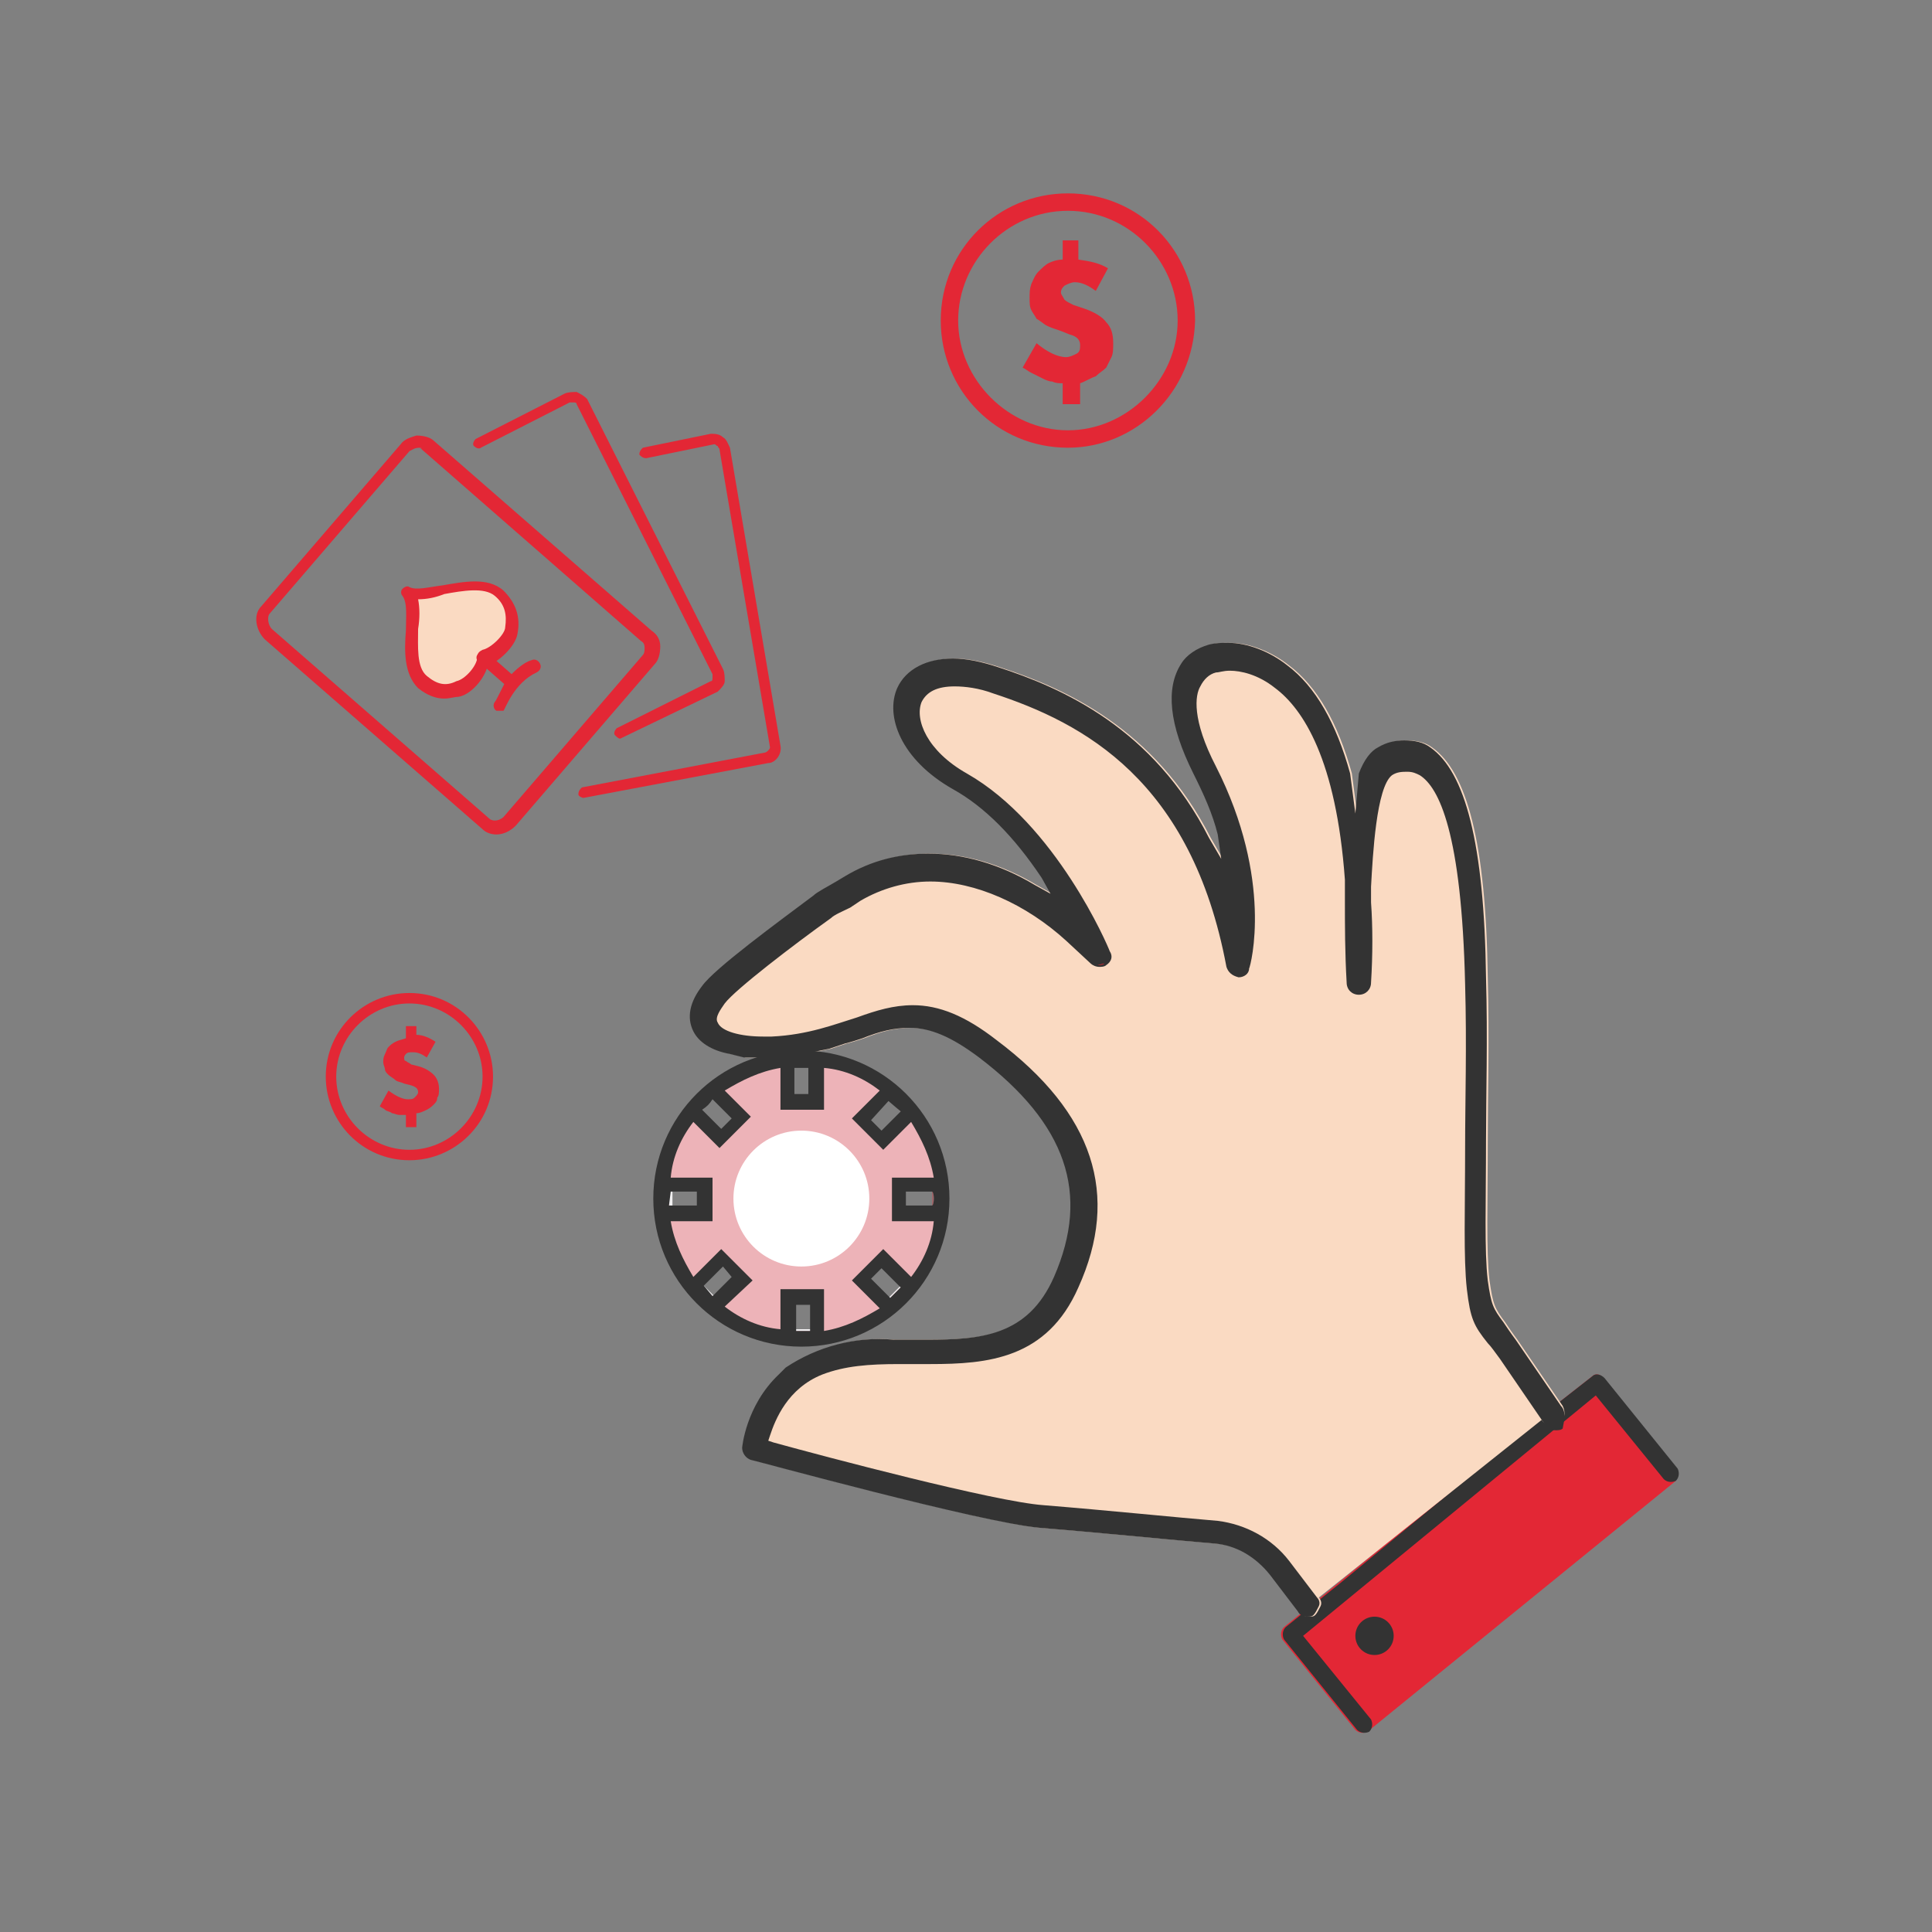 <svg xmlns="http://www.w3.org/2000/svg" xmlns:xlink="http://www.w3.org/1999/xlink" id="Layer_1" x="0px" y="0px" viewBox="0 0 110.9 110.9" style="enable-background:new 0 0 110.9 110.9;" xml:space="preserve"><rect x="0" y="0" width="110.9" height="110.9" fill="#808080" stroke="none"/> <g> <g> <g> <g> <path style="fill:#E32735;" d="M23.5,66.6c-2.7,0-4.8-2.2-4.8-4.8c0-2.7,2.2-4.8,4.8-4.8c2.7,0,4.8,2.2,4.8,4.8 C28.3,64.5,26.1,66.6,23.5,66.6z M23.5,57.6c-2.3,0-4.2,1.9-4.2,4.2s1.9,4.2,4.2,4.2s4.2-1.9,4.2-4.2S25.8,57.6,23.5,57.6z"></path> </g> </g> </g> <g> <g> <g> <g> <g> <path style="fill:#E32735;" d="M91.4,79l-2.3,1.8l0,0L75.8,91.7l0,0l-2.1,1.7c-0.2,0.2-0.2,0.5-0.1,0.7l4.2,5.2 c0.2,0.2,0.5,0.2,0.7,0.1c0.2-0.2,0.2-0.5,0.1-0.7l-3.9-4.8l16.8-13.8l3.9,4.8c0.2,0.2,0.5,0.2,0.7,0.1 c0.2-0.2,0.2-0.5,0.1-0.7L92,79.1C91.9,78.9,91.6,78.8,91.4,79z"></path> </g> </g> </g> </g> </g> <g> <g> <g> <polygon style="fill:#E32735;" points="78.5,99.4 96.2,85 91.8,79.6 74.2,94 "></polygon> </g> </g> </g> <g> <g> <g> <circle style="fill:#333333;" cx="78.9" cy="93.9" r="1.1"></circle> </g> </g> </g> <g> <g> <g> <g> <path style="fill:#333333;" d="M91.4,79l-2.3,1.8l0,0l-0.8,0.7l0,0l-11.4,9.4l0,0l-1,0.8l0,0l-2.1,1.7 c-0.2,0.2-0.2,0.5-0.1,0.7l4.2,5.2c0.2,0.2,0.5,0.2,0.7,0.1c0.2-0.2,0.2-0.5,0.1-0.7l-3.9-4.8l16.8-13.8l3.9,4.8 c0.2,0.2,0.5,0.2,0.7,0.1c0.2-0.2,0.2-0.5,0.1-0.7l-4.2-5.2C91.9,78.9,91.6,78.8,91.4,79z"></path> </g> </g> </g> </g> <g> <g> <g> <path style="fill:#FADAC2;" d="M88.5,81.5c0.1,0.2,0.3,0.3,0.6,0.3c0.1,0,0.3,0,0.4-0.1c0.3-0.2,0.4-0.6,0.2-1l-2.6-3.8 c-0.3-0.4-0.5-0.7-0.7-1c-0.6-0.8-0.7-1-0.9-2.4c-0.2-1.7-0.1-4.5-0.1-8c0-2.6,0.1-5.9,0-9.4c-0.1-7.7-1.2-11.8-3.2-13.2 c-0.4-0.3-0.9-0.4-1.5-0.4c-0.5,0-1,0.1-1.5,0.4c-0.4,0.2-0.8,0.7-1.1,1.5l-0.2,2.3l-0.3-2.3c-0.8-2.9-2-5-3.6-6.2 c-1-0.8-2.3-1.3-3.4-1.3c-0.4,0-0.7,0-1.1,0.1c-0.7,0.2-1.3,0.6-1.6,1.1c-0.9,1.4-0.7,3.5,0.7,6.3c0.6,1.2,1.1,2.3,1.4,3.5 l0.2,1.4l-0.7-1.2c-3.2-6.3-8.4-8.6-12.1-9.8c-0.9-0.3-1.8-0.5-2.6-0.5c-1.5,0-2.7,0.6-3.2,1.7c-0.7,1.6,0.2,4.1,3.2,5.8 c1.8,1,3.5,2.7,5.1,5.1l0.5,0.9l-0.9-0.5c-2-1.2-4.1-1.8-6.1-1.8c-1.7,0-3.3,0.4-4.8,1.3l-0.5,0.3c-0.5,0.3-1.1,0.6-1.3,0.8 c-2,1.5-5.7,4.2-6.4,5.2c-0.7,0.9-0.9,1.8-0.5,2.6c0.3,0.6,1,1.1,2.1,1.3l0.8,0.2h0.6c1.3,0,2.5-0.1,3.8-0.4l0.5-0.1l0.9-0.3 c0.4-0.1,0.7-0.2,1-0.3c1-0.4,1.8-0.6,2.7-0.6c1.2,0,2.4,0.5,4,1.7c5,3.8,6.4,7.8,4.3,12.6c-1.5,3.4-4.2,3.6-7.3,3.6h-0.8h-1.1 l0,0c-2.2-0.2-4.4,0.4-6.2,1.6l0,0l-0.4,0.4c-1.9,1.8-2.1,4.2-2.1,4.2c0,0.3,0.2,0.6,0.5,0.7c0.1,0,13.2,3.6,16.6,3.9 c3.7,0.3,7.6,0.7,10,0.9c1.3,0.1,2.4,0.8,3.2,1.8l1.6,2.1c0.1,0.2,0.3,0.3,0.5,0.3s0.3,0,0.4-0.1s0.2-0.3,0.3-0.5s0-0.4-0.1-0.5 "></path> </g> </g> </g> <g> <g> <g> <g> <g> <path style="fill:#333333;" d="M89.6,80.7L87,76.9c-0.3-0.4-0.5-0.7-0.7-1c-0.6-0.8-0.7-1-0.9-2.4c-0.2-1.7-0.1-4.5-0.1-8 c0-2.6,0.1-5.9,0-9.4c-0.1-7.7-1.2-11.8-3.2-13.2c-0.4-0.3-0.9-0.4-1.5-0.4c-0.5,0-1,0.1-1.5,0.4c-0.4,0.2-0.8,0.7-1.1,1.5 l-0.2,2.3l-0.3-2.3c-0.8-2.9-2-5-3.6-6.2c-1-0.8-2.3-1.3-3.4-1.3c-0.4,0-0.7,0-1.1,0.1c-0.7,0.2-1.3,0.6-1.6,1.1 c-0.9,1.4-0.7,3.5,0.7,6.3c0.6,1.2,1.1,2.3,1.4,3.5l0.2,1.4l-0.7-1.2c-3.2-6.3-8.4-8.6-12.1-9.8c-0.9-0.3-1.8-0.5-2.6-0.5 c-1.5,0-2.7,0.6-3.2,1.7c-0.7,1.6,0.2,4.1,3.2,5.8c1.8,1,3.5,2.7,5.1,5.1l0.5,0.9l-0.9-0.5c-2-1.2-4.1-1.8-6.1-1.8 c-1.7,0-3.3,0.4-4.8,1.3L48,50.6c-0.5,0.3-1.1,0.6-1.3,0.8c-2,1.5-5.7,4.2-6.4,5.2c-0.7,0.9-0.9,1.8-0.5,2.6 c0.3,0.6,1,1.1,2.1,1.3l0.8,0.2h0.6c1.3,0,2.5-0.1,3.8-0.4l0.5-0.1l0.9-0.3c0.4-0.1,0.7-0.2,1-0.3c1-0.4,1.8-0.6,2.7-0.6 c1.2,0,2.4,0.5,4,1.7c5,3.8,6.4,7.8,4.3,12.6c-1.5,3.4-4.2,3.6-7.3,3.6h-0.8h-1.1l0,0c-2.2-0.2-4.4,0.4-6.2,1.6l0,0l-0.4,0.4 c-1.9,1.8-2.1,4.2-2.1,4.2c0,0.3,0.2,0.6,0.5,0.7c0.1,0,13.2,3.6,16.6,3.9c3.7,0.3,7.6,0.7,10,0.9c1.3,0.1,2.4,0.8,3.2,1.8 l1.6,2.1c0.1,0.2,0.3,0.3,0.5,0.3s0.3,0,0.4-0.1s0.2-0.3,0.3-0.5s0-0.4-0.1-0.5L74,89.6c-1-1.3-2.5-2.1-4.1-2.3 c-2.4-0.2-6.3-0.6-10-0.9c-2.8-0.2-12.6-2.8-15.5-3.6l-0.3-0.1l0.1-0.3c0.3-0.9,1-2.7,3-3.5c1.3-0.5,2.7-0.6,4.4-0.6 c0.3,0,1.8,0,1.8,0c3.3,0,6.7-0.3,8.5-4.4c2.4-5.3,0.9-10-4.7-14.2c-1.8-1.4-3.3-2-4.8-2c-1.1,0-2.1,0.3-3.2,0.7 c-1.3,0.4-2.8,1-4.9,1.1c-0.2,0-0.3,0-0.5,0c-1.3,0-2.4-0.3-2.6-0.8c-0.2-0.3,0.2-0.8,0.4-1.1c0.6-0.8,4-3.4,6.1-4.9 c0.2-0.2,0.7-0.4,1.1-0.6l0.6-0.4c1.2-0.7,2.6-1.1,4-1.1c2.6,0,5.5,1.3,7.8,3.4l1.4,1.3c0.1,0.1,0.3,0.2,0.5,0.2 c0.1,0,0.3,0,0.4-0.1c0.3-0.2,0.4-0.5,0.2-0.8c-0.1-0.3-3.1-7.3-8.2-10.2c-2.3-1.3-3-3.1-2.6-4.1c0.3-0.6,0.9-0.9,1.9-0.9 c0.6,0,1.4,0.1,2.2,0.4c5.2,1.7,11.4,5,13.4,15.7c0.1,0.3,0.3,0.5,0.7,0.6c0.3,0,0.6-0.2,0.6-0.5c0.1-0.2,1.4-5.1-1.9-11.6 c-1.4-2.7-1.2-4.1-0.9-4.6c0.2-0.4,0.5-0.7,0.9-0.8c0.2,0,0.4-0.1,0.8-0.1c0.6,0,1.6,0.2,2.6,1c1.6,1.2,3.5,4.1,4,11 c0,0.4,0,0.8,0,1.2c0,1.4,0,3,0.1,4.7c0,0.4,0.3,0.7,0.7,0.7s0.7-0.3,0.7-0.7c0.1-1.6,0.1-3.2,0-4.6c0-0.3,0-0.6,0-0.9 c0.1-1.8,0.3-5.7,1.2-6.4c0.3-0.2,0.6-0.2,0.9-0.2s0.5,0.1,0.7,0.2c1.1,0.7,2.4,3.3,2.6,12c0.1,3.5,0,6.7,0,9.4 c0,3.5-0.1,6.3,0.1,8.1c0.2,1.7,0.4,2.1,1.2,3.1c0.2,0.2,0.4,0.5,0.7,0.9l2.6,3.8c0.1,0.2,0.3,0.3,0.6,0.3 c0.1,0,0.3,0,0.4-0.1C89.8,81.5,89.9,81,89.6,80.7z"></path> </g> </g> </g> </g> </g> <g> <g> <g> <g> <g> <path style="fill:#E32735;" d="M77.9,56.8"></path> </g> </g> </g> <g> <g> <g> <path style="fill:#E32735;" d="M70.5,38.3"></path> </g> </g> </g> <g> <g> <g> <path style="fill:#E32735;" d="M56.9,39.7"></path> </g> </g> </g> <g> <g> <g> <path style="fill:#E32735;" d="M63,55.4c0.1,0,0.3,0,0.4-0.1"></path> </g> </g> </g> <g> <g> <g> <path style="fill:#E32735;" d="M61.1,53.9"></path> </g> </g> </g> <g> <g> <g> <path style="fill:#E32735;" d="M53.2,78.3"></path> </g> </g> </g> </g> </g> <g> <g> <g> <path style="fill:#FADAC2;" d="M27.8,37.7c0.7-0.1,1.5-1.1,1.7-1.6c0.2-0.8-0.1-1.5-0.7-2.1c-1.3-1.1-4.2,0.4-5.3-0.1 c0.7,1.1-0.4,4.1,0.8,5.2c0.7,0.6,1.3,0.7,2.1,0.4C26.9,39.4,27.8,38.4,27.8,37.7z"></path> </g> </g> </g> <g> <g> <g> <path style="fill:#E32735;" d="M28.5,47.9c-0.3,0-0.6-0.1-0.8-0.3L15.2,36.7c-0.5-0.5-0.7-1.4-0.2-1.9l8-9.3 c0.2-0.3,0.6-0.4,0.9-0.5c0.4,0,0.8,0.1,1,0.3l12.5,10.9c0.3,0.2,0.5,0.5,0.5,0.9s-0.1,0.8-0.3,1l-8,9.3 C29.3,47.7,28.9,47.9,28.5,47.9L28.5,47.9z M24.1,25.7C24.1,25.7,24,25.7,24.1,25.7c-0.3,0-0.4,0.1-0.6,0.2l-8,9.3 c-0.2,0.2-0.1,0.7,0.1,0.9L28.1,47c0.1,0.1,0.3,0.1,0.3,0.1c0.2,0,0.4-0.1,0.5-0.2l8-9.3l0,0c0.1-0.1,0.1-0.3,0.1-0.4 c0-0.1,0-0.3-0.2-0.4L24.1,25.7C24.3,25.8,24.2,25.7,24.1,25.7z"></path> </g> </g> </g> <g> <g> <g> <path style="fill:#E32735;" d="M33.5,45.8c-0.1,0-0.3-0.1-0.3-0.2c0-0.2,0.1-0.3,0.2-0.4l10.5-2c0.1,0,0.3-0.2,0.3-0.3 l-2.9-17.1c0-0.1-0.1-0.1-0.1-0.2c-0.1,0-0.1-0.1-0.2-0.1l-3.9,0.8c-0.2,0-0.3-0.1-0.4-0.2c0-0.2,0.1-0.3,0.2-0.4l3.9-0.8 c0.2,0,0.5,0,0.7,0.2c0.2,0.1,0.3,0.4,0.4,0.6l2.9,17.1c0.1,0.5-0.3,1-0.7,1L33.5,45.8C33.6,45.8,33.6,45.8,33.5,45.8z"></path> </g> </g> </g> <g> <g> <g> <path style="fill:#E32735;" d="M35.6,42.4c-0.1,0-0.2-0.1-0.3-0.2c-0.1-0.1,0-0.3,0.1-0.4l5.4-2.7c0.1,0,0.1-0.1,0.1-0.2 c0-0.1,0-0.2,0-0.2l-7.8-15.5c0-0.1-0.1-0.1-0.2-0.1c-0.1,0-0.2,0-0.2,0l-5.1,2.6c-0.1,0.1-0.3,0-0.4-0.1s0-0.3,0.1-0.4l5.1-2.6 c0.2-0.1,0.5-0.1,0.7-0.1c0.2,0.1,0.4,0.2,0.6,0.4l7.8,15.5c0.1,0.2,0.1,0.5,0.1,0.7s-0.2,0.4-0.4,0.6L35.6,42.4 C35.7,42.4,35.6,42.4,35.6,42.4z"></path> </g> </g> </g> <g> <g> <g> <path style="fill:#E32735;" d="M28.5,40.8c-0.2-0.1-0.2-0.4-0.1-0.5s0.5-1,0.7-1.3c0.4-0.5,1-1,1.4-1.1c0.2-0.1,0.4,0,0.5,0.2 s0,0.4-0.2,0.5c-1.3,0.6-1.8,2.1-1.9,2.2C28.8,40.8,28.7,40.8,28.5,40.8z"></path> </g> </g> </g> <g> <g> <g> <path style="fill:#E32735;" d="M25.5,40.1c-0.5,0-1-0.2-1.5-0.6c-0.8-0.8-0.8-2.1-0.7-3.3c0-0.8,0.1-1.6-0.2-2 c-0.1-0.1-0.1-0.3,0-0.4c0.1-0.1,0.3-0.2,0.4-0.1c0.4,0.2,1.1,0,1.9-0.1c1.2-0.2,2.6-0.5,3.5,0.3c0.7,0.7,1,1.5,0.8,2.5 c-0.1,0.6-0.9,1.5-1.7,1.8c-0.2,0.8-1,1.7-1.7,1.8C26.1,40,25.8,40.1,25.5,40.1z M24,34.4c0.1,0.5,0.1,1.1,0,1.7 c0,1-0.1,2.2,0.5,2.7s1.1,0.6,1.7,0.3c0.5-0.1,1.2-0.9,1.2-1.4c0-0.2,0.1-0.3,0.3-0.4c0.5-0.1,1.3-0.9,1.3-1.3 c0.1-0.7,0-1.3-0.6-1.8s-1.8-0.3-2.9-0.1C25,34.3,24.5,34.4,24,34.4z"></path> </g> </g> </g> <g> <g> <g> <path style="fill:#E32735;" d="M29.3,39.5c-0.1,0-0.2,0-0.2-0.1L27.5,38c-0.2-0.1-0.2-0.4,0-0.5c0.1-0.2,0.4-0.2,0.5,0l1.6,1.4 c0.2,0.1,0.2,0.4,0,0.5C29.5,39.4,29.4,39.5,29.3,39.5z"></path> </g> </g> </g> <g> <path style="fill:#F1F0F1;" d="M46.1,76.8c-4.5,0-8-3.7-8-8c0-4.5,3.7-8,8-8c4.5,0,8,3.7,8,8C54.1,73.3,50.6,76.8,46.1,76.8z M46.9,76.3v-2h-1.6v2 M52,73.5l-1.4-1.4l-1.2,1.2l1.4,1.4 M41.3,74.7l1.4-1.4l-1.2-1.2l-1.4,1.4 M53.6,68h-2v1.6h2 M38.6,69.6h2 V68h-2 M40,63.8l1.4,1.4l1.2-1.2l-1.4-1.4 M50.8,62.9l-1.4,1.4l1.2,1.2l1.4-1.4 M45.3,61.2v2h1.6v-2"></path> <path style="opacity:0.3;fill:#E32735;enable-background:new ;" d="M46,76.9c-4.5,0-8-3.7-8-8c0-4.5,3.7-8,8-8c4.5,0,8,3.7,8,8 C54.1,73.3,50.5,76.9,46,76.9z M46.8,76.4v-2h-1.6v2 M52,73.6l-1.4-1.4l-1.2,1.2l1.4,1.4 M41.3,74.8l1.4-1.4l-1.2-1.2l-1.4,1.4 M53.5,68h-2v1.6h2 M38.4,69.6h2V68h-2 M40,63.9l1.4,1.4l1.2-1.2l-1.4-1.4 M50.8,62.9l-1.4,1.4l1.2,1.2l1.4-1.4 M45.2,61.2v2h1.6 v-2"></path> <path style="fill:#333333;" d="M46,77.3c-4.7,0-8.5-3.8-8.5-8.5s3.8-8.5,8.5-8.5s8.5,3.8,8.5,8.5S50.7,77.3,46,77.3z M46.5,76.4 v-1.5h-0.8v1.5H46.5z M41.6,75c0.9,0.7,2,1.2,3.2,1.3V74h2.5v2.4c1.2-0.2,2.2-0.7,3.2-1.3l-1.6-1.6l1.8-1.8l1.6,1.6 c0.7-0.9,1.2-2,1.3-3.2h-2.4v-2.5h2.4c-0.2-1.2-0.7-2.2-1.3-3.2L50.7,66l-1.8-1.8l1.6-1.6c-0.9-0.7-2-1.2-3.2-1.3v2.4h-2.5v-2.4 c-1.2,0.2-2.2,0.7-3.2,1.3l1.5,1.5l-1.8,1.8l-1.5-1.5c-0.7,0.9-1.2,2-1.3,3.2h2.4v2.5h-2.4c0.2,1.2,0.7,2.2,1.3,3.2l1.6-1.6 l1.8,1.8L41.6,75z M40.9,74.4l1.1-1.1l-0.5-0.6l-1.1,1.1L40.9,74.4z M50,73.4l1.1,1.1l0.6-0.6l-1.1-1.1L50,73.4z M52,69.2h1.5 c0,0,0.1,0,0.1-0.4s-0.1-0.4-0.1-0.4H52V69.2z M38.4,69.2H40v-0.8h-1.5L38.4,69.2L38.4,69.2z M50,64.3l0.6,0.6l1.1-1.1L51,63.2 L50,64.3z M40.3,63.7l1.1,1.1l0.6-0.6l-1.1-1.1C40.7,63.4,40.6,63.5,40.3,63.7z M45.6,62.8h0.8v-1.5h-0.8V62.8z"></path> <circle style="fill:#FFFFFF;" cx="46" cy="68.8" r="3.9"></circle> </g> <g> <path style="fill:#E32735;" d="M23.9,58.7v0.7c0.4,0,0.8,0.2,1.1,0.4l-0.5,0.9c-0.3-0.2-0.5-0.3-0.8-0.3c-0.2,0-0.3,0-0.4,0.1 s-0.1,0.2-0.1,0.2c0,0.1,0,0.2,0.1,0.2c0.1,0.1,0.2,0.1,0.3,0.2l0.4,0.1c0.4,0.1,0.7,0.3,0.9,0.5c0.2,0.2,0.3,0.5,0.3,0.8 c0,0.2,0,0.4-0.1,0.5c0,0.2-0.1,0.3-0.2,0.4c-0.1,0.1-0.2,0.2-0.4,0.3c-0.2,0.1-0.4,0.2-0.6,0.2v0.8h-0.6V64c-0.1,0-0.3,0-0.4,0 s-0.3-0.1-0.4-0.1c-0.1-0.1-0.3-0.1-0.4-0.2c-0.1-0.1-0.2-0.1-0.3-0.2l0.5-0.9c0.4,0.3,0.8,0.5,1.1,0.5c0.2,0,0.3,0,0.4-0.1 s0.2-0.2,0.2-0.3c0-0.2-0.1-0.3-0.4-0.4l-0.4-0.1c-0.2-0.1-0.4-0.1-0.5-0.2c-0.1-0.1-0.3-0.2-0.4-0.3s-0.2-0.2-0.2-0.3 S22,61.1,22,61c0-0.2,0-0.3,0.1-0.5s0.1-0.3,0.2-0.4c0.1-0.1,0.2-0.2,0.4-0.3c0.2-0.1,0.3-0.1,0.6-0.2v-0.7h0.6V58.7z"></path> </g> <g> <g> <g> <path style="fill:#E32735;" d="M61.3,25.7c-4.1,0-7.3-3.3-7.3-7.3c0-4.1,3.3-7.3,7.3-7.3c4.1,0,7.3,3.3,7.3,7.3 C68.5,22.5,65.2,25.7,61.3,25.7z M61.3,12.1c-3.5,0-6.3,2.9-6.3,6.3s2.9,6.3,6.3,6.3s6.3-2.9,6.3-6.3S64.8,12.1,61.3,12.1z"></path> </g> </g> </g> <g> <path style="fill:#E32735;" d="M61.9,13.8v1.1c0.7,0.1,1.2,0.2,1.7,0.5l-0.7,1.3c-0.4-0.3-0.8-0.5-1.2-0.5c-0.2,0-0.4,0.1-0.6,0.2 c-0.1,0.1-0.2,0.2-0.2,0.4c0,0.1,0.1,0.2,0.2,0.4c0.1,0.1,0.3,0.2,0.5,0.3l0.6,0.2c0.6,0.2,1.1,0.5,1.3,0.8 c0.3,0.3,0.4,0.7,0.4,1.2c0,0.3,0,0.6-0.1,0.8c-0.1,0.2-0.2,0.4-0.3,0.6c-0.2,0.2-0.4,0.3-0.6,0.5c-0.3,0.1-0.6,0.3-0.9,0.4v1.2 h-1V22c-0.2,0-0.4,0-0.6-0.1c-0.2,0-0.4-0.1-0.6-0.2c-0.2-0.1-0.4-0.2-0.6-0.3c-0.2-0.1-0.3-0.2-0.5-0.3l0.8-1.4 c0.6,0.5,1.2,0.8,1.7,0.8c0.2,0,0.4-0.1,0.6-0.2C62,20.2,62,20,62,19.8c0-0.3-0.2-0.5-0.6-0.6L60.9,19c-0.3-0.1-0.6-0.2-0.8-0.3 c-0.2-0.1-0.4-0.3-0.6-0.4c-0.1-0.2-0.2-0.3-0.3-0.5s-0.1-0.4-0.1-0.7c0-0.3,0-0.5,0.1-0.8c0.1-0.2,0.2-0.5,0.4-0.7 s0.4-0.4,0.6-0.5c0.2-0.1,0.5-0.2,0.8-0.2v-1.1C61,13.8,61.9,13.8,61.9,13.8z"></path> </g> </g> </svg>
